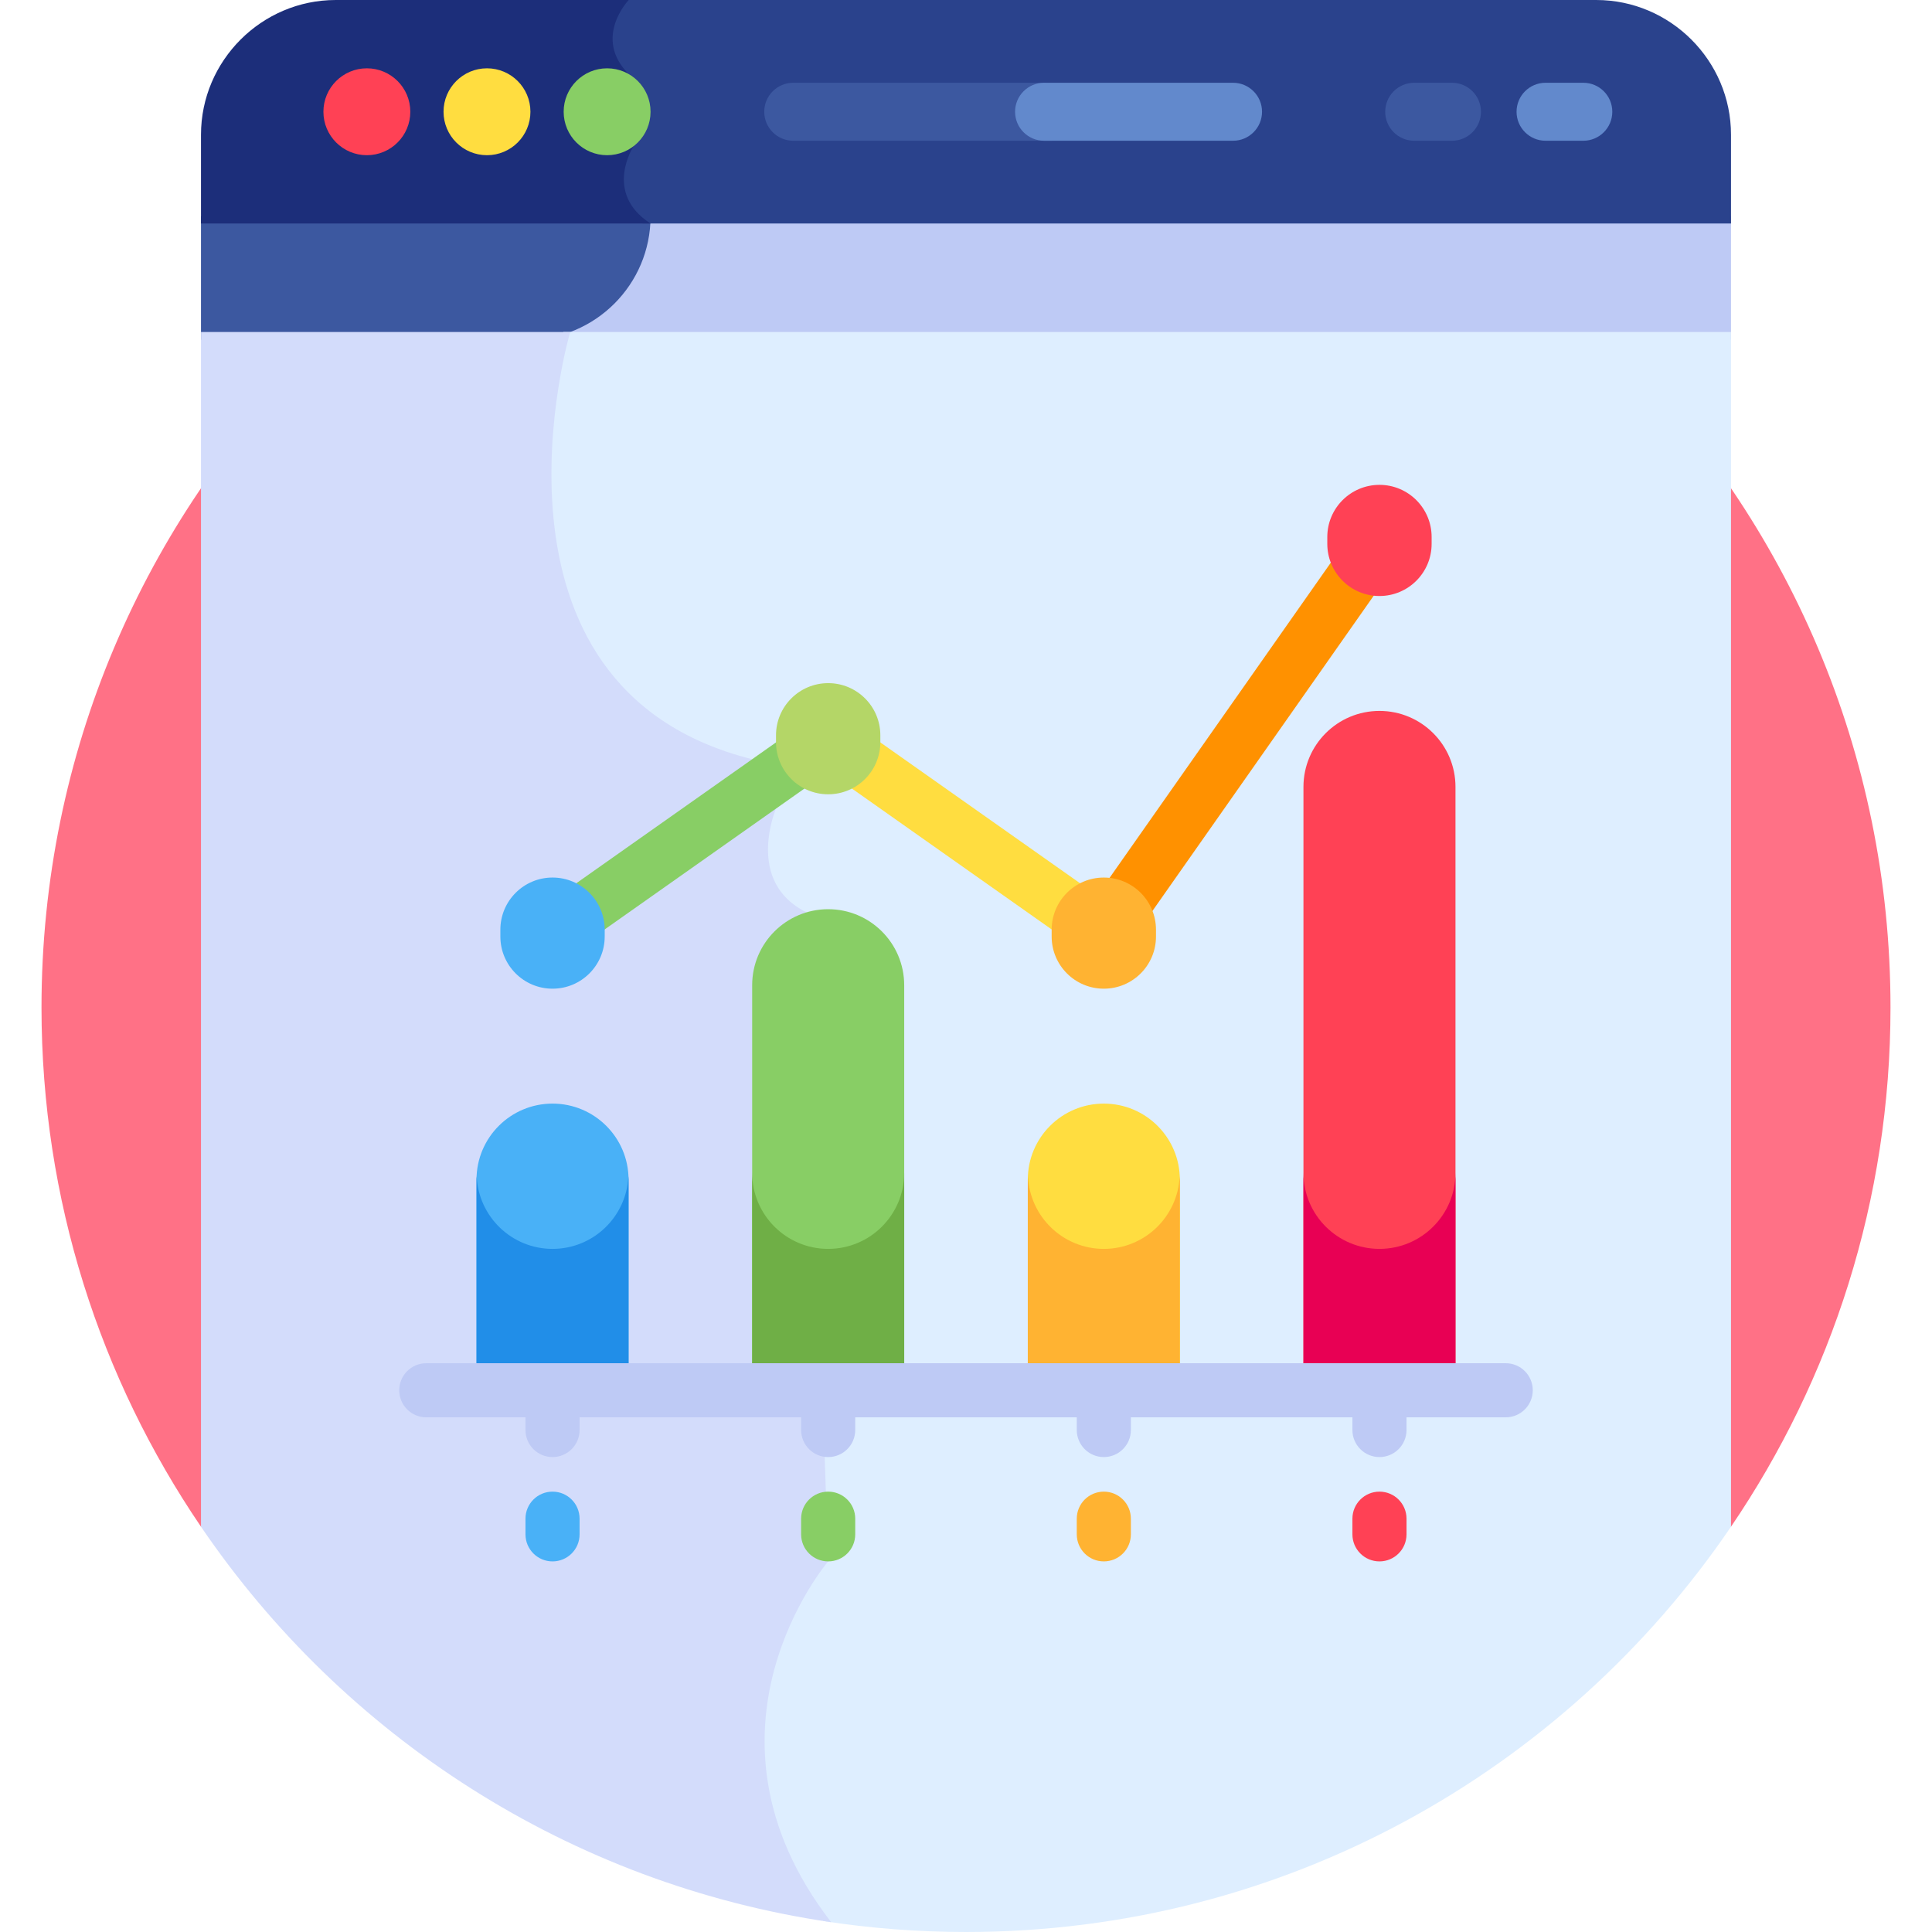 <svg id="Layer_1" enable-background="new 0 0 512 512" height="512" viewBox="0 0 512 512" width="512" xmlns="http://www.w3.org/2000/svg"><g><path d="m53.266 404.595h405.467c26.673-39.224 42.268-86.588 42.268-137.597 0-135.311-109.691-245.002-245.002-245.002s-245.001 109.691-245.001 245.002c0 51.01 15.595 98.374 42.268 137.597z" fill="#ff7186"/><path d="m170.356 57.329c0 18.063-14.643 32.706-32.706 32.706h321.083v-32.706z" fill="#becaf5"/><path d="m53.266 57.329v32.706h86.433c18.063 0 32.706-14.643 32.706-32.706z" fill="#3c58a0"/><path d="m149.241 87.987.22.299c-.783 2.855-3.546 13.701-4.504 27.922-1.841 27.335 4.566 44.979 10.266 54.968 8.954 15.691 23.438 26.223 43.06 31.309l5.735 11.874c-1.293 3.55-6.496 20.459 8.27 28.352l5.67 170.561c-2.043 2.524-11.466 14.931-15.271 33.191-3.277 15.724-2.652 38.384 15.476 62.628 12.333 1.912 24.968 2.909 37.837 2.909 84.301 0 158.652-42.582 202.734-107.405v-316.608z" fill="#deeeff"/><path d="m53.266 87.987v316.608c37.737 55.493 97.658 94.682 167.013 104.814-39.238-50.752-.804-95.621-.804-95.621l-5.718-172.012c-16.464-8.038-8.107-27.486-8.107-27.486l-6.321-13.087c-76.058-19.111-48.225-113.216-48.225-113.216z" fill="#d3dcfb"/><path d="m423.015 0h-258.445s-9.606 10.029 0 19.635l1.311 19.081s-8.171 12.36 4.476 20.518h288.377v-23.516c0-19.645-16.074-35.718-35.719-35.718z" fill="#2a428c"/><path d="m88.984 0c-19.644 0-35.718 16.073-35.718 35.718v23.515h119.138c-12.647-8.159-4.476-20.518-4.476-20.518l-1.311-19.081c-9.606-9.606 0-19.635 0-19.635h-77.633z" fill="#1c2e7a"/><path d="m108.736 29.617c0 6.359-5.155 11.514-11.514 11.514s-11.514-5.155-11.514-11.514 5.155-11.514 11.514-11.514 11.514 5.155 11.514 11.514z" fill="#ff4155"/><path d="m140.57 29.617c0 6.359-5.155 11.514-11.514 11.514s-11.514-5.155-11.514-11.514 5.155-11.514 11.514-11.514 11.514 5.155 11.514 11.514z" fill="#ffdd40"/><path d="m172.404 29.617c0 6.359-5.155 11.514-11.514 11.514s-11.514-5.155-11.514-11.514 5.155-11.514 11.514-11.514 11.514 5.155 11.514 11.514z" fill="#88ce65"/><path d="m271.053 29.617c0-4.242 3.439-7.681 7.681-7.681h-68.518c-4.242 0-7.681 3.438-7.681 7.681s3.439 7.681 7.681 7.681h68.518c-4.242 0-7.681-3.439-7.681-7.681z" fill="#3c58a0"/><path d="m334.451 29.617c0-4.242-3.439-7.681-7.681-7.681h-50.085c-4.242 0-7.681 3.438-7.681 7.681s3.439 7.681 7.681 7.681h50.085c4.242 0 7.681-3.439 7.681-7.681z" fill="#6289cc"/><g><path d="m419.596 37.298h-10.011c-4.242 0-7.681-3.438-7.681-7.681s3.439-7.681 7.681-7.681h10.011c4.242 0 7.681 3.438 7.681 7.681s-3.44 7.681-7.681 7.681z" fill="#6289cc"/></g><g><path d="m384.79 37.298h-10.012c-4.242 0-7.681-3.438-7.681-7.681s3.439-7.681 7.681-7.681h10.012c4.242 0 7.681 3.438 7.681 7.681s-3.439 7.681-7.681 7.681z" fill="#3c58a0"/></g><path d="m312.67 368.437v-55.825c0-11.126-9.02-20.146-20.146-20.146s-20.146 9.019-20.146 20.146v55.825z" fill="#ffdd40"/><path d="m385.719 368.437v-159.891c0-11.126-9.02-20.146-20.146-20.146s-20.146 9.02-20.146 20.146v159.891z" fill="#ff4155"/><path d="m166.573 368.437v-55.825c0-11.126-9.02-20.146-20.146-20.146s-20.146 9.019-20.146 20.146v55.825z" fill="#49b1f7"/><path d="m239.622 368.437v-107.343c0-11.126-9.02-20.146-20.146-20.146s-20.145 9.02-20.145 20.146v107.344h40.291z" fill="#88ce65"/><path d="m292.524 330.966c-10.824 0-19.629-8.543-20.101-19.25-.013.299-.045.593-.045.896v55.825h40.292v-55.825c0-.302-.032-.597-.045-.896-.472 10.708-9.277 19.25-20.101 19.25z" fill="#ffb332"/><path d="m365.572 330.966c-11.126 0-20.146-9.02-20.146-20.146v57.617h40.292v-57.617c.001 11.127-9.019 20.146-20.146 20.146z" fill="#e80054"/><path d="m146.427 330.966c-10.823 0-19.628-8.543-20.101-19.25-.013.299-.045.593-.045.896v55.825h40.292v-55.825c0-.302-.032-.597-.045-.896-.472 10.708-9.277 19.25-20.101 19.25z" fill="#218ee8"/><path d="m219.475 330.966c-11.126 0-20.145-9.02-20.145-20.146v57.617h40.292v-57.617c0 11.127-9.02 20.146-20.147 20.146z" fill="#6faf46"/><g><path d="m292.518 254.455c-1.423 0-2.86-.423-4.112-1.302-3.241-2.275-4.024-6.746-1.749-9.986l73.048-104.065c2.275-3.242 6.746-4.022 9.986-1.749 3.241 2.275 4.024 6.746 1.749 9.986l-73.048 104.065c-1.395 1.988-3.617 3.051-5.874 3.051z" fill="#ff9100"/></g><g><path d="m292.518 254.455c-1.428 0-2.87-.426-4.125-1.311l-73.048-51.518c-3.236-2.282-4.009-6.755-1.727-9.99 2.282-3.236 6.754-4.007 9.989-1.727l73.048 51.518c3.236 2.282 4.009 6.755 1.727 9.99-1.396 1.98-3.613 3.038-5.864 3.038z" fill="#ffdd40"/></g><g><path d="m146.433 254.455c-2.251 0-4.468-1.058-5.865-3.038-2.282-3.235-1.509-7.708 1.727-9.99l73.05-51.518c3.236-2.279 7.708-1.509 9.99 1.727 2.282 3.235 1.509 7.708-1.727 9.99l-73.049 51.518c-1.257.885-2.698 1.311-4.126 1.311z" fill="#88ce65"/></g><g><path d="m146.427 386.138c-3.959 0-7.169-3.209-7.169-7.169v-5.175c0-3.959 3.209-7.169 7.169-7.169 3.959 0 7.169 3.209 7.169 7.169v5.175c0 3.959-3.21 7.169-7.169 7.169z" fill="#becaf5"/></g><g><path d="m219.476 386.138c-3.959 0-7.169-3.209-7.169-7.169v-5.175c0-3.959 3.209-7.169 7.169-7.169 3.959 0 7.169 3.209 7.169 7.169v5.175c-.001 3.959-3.21 7.169-7.169 7.169z" fill="#becaf5"/></g><g><path d="m292.524 386.138c-3.959 0-7.169-3.209-7.169-7.169v-5.175c0-3.959 3.209-7.169 7.169-7.169 3.959 0 7.169 3.209 7.169 7.169v5.175c0 3.959-3.209 7.169-7.169 7.169z" fill="#becaf5"/></g><g><path d="m365.573 386.138c-3.959 0-7.169-3.209-7.169-7.169v-5.175c0-3.959 3.209-7.169 7.169-7.169s7.169 3.209 7.169 7.169v5.175c-.001 3.959-3.21 7.169-7.169 7.169z" fill="#becaf5"/></g><g><path d="m146.427 413.788c-3.959 0-7.169-3.209-7.169-7.169v-4.151c0-3.959 3.209-7.169 7.169-7.169 3.959 0 7.169 3.209 7.169 7.169v4.151c0 3.96-3.21 7.169-7.169 7.169z" fill="#49b1f7"/></g><g><path d="m219.476 413.788c-3.959 0-7.169-3.209-7.169-7.169v-4.151c0-3.959 3.209-7.169 7.169-7.169 3.959 0 7.169 3.209 7.169 7.169v4.151c-.001 3.96-3.21 7.169-7.169 7.169z" fill="#88ce65"/></g><g><path d="m292.524 413.788c-3.959 0-7.169-3.209-7.169-7.169v-4.151c0-3.959 3.209-7.169 7.169-7.169 3.959 0 7.169 3.209 7.169 7.169v4.151c0 3.96-3.209 7.169-7.169 7.169z" fill="#ffb332"/></g><g><path d="m365.573 413.788c-3.959 0-7.169-3.209-7.169-7.169v-4.151c0-3.959 3.209-7.169 7.169-7.169s7.169 3.209 7.169 7.169v4.151c-.001 3.96-3.21 7.169-7.169 7.169z" fill="#ff4155"/></g><g><path d="m399.031 375.606h-286.062c-3.959 0-7.169-3.209-7.169-7.169 0-3.959 3.209-7.169 7.169-7.169h286.063c3.959 0 7.169 3.209 7.169 7.169-.001 3.959-3.21 7.169-7.17 7.169z" fill="#becaf5"/></g><path d="m146.427 262.013c-7.636 0-13.825-6.189-13.825-13.825v-1.805c0-7.636 6.189-13.825 13.825-13.825s13.825 6.19 13.825 13.825v1.805c0 7.636-6.19 13.825-13.825 13.825z" fill="#49b1f7"/><path d="m219.476 210.495c-7.636 0-13.825-6.19-13.825-13.825v-1.806c0-7.636 6.19-13.825 13.825-13.825 7.636 0 13.825 6.189 13.825 13.825v1.806c0 7.636-6.189 13.825-13.825 13.825z" fill="#b4d667"/><path d="m292.524 262.013c-7.636 0-13.825-6.189-13.825-13.825v-1.805c0-7.636 6.19-13.825 13.825-13.825 7.636 0 13.825 6.19 13.825 13.825v1.805c0 7.636-6.189 13.825-13.825 13.825z" fill="#ffb332"/><path d="m365.572 157.948c-7.636 0-13.825-6.189-13.825-13.825v-1.806c0-7.636 6.19-13.825 13.825-13.825 7.636 0 13.825 6.19 13.825 13.825v1.806c.001 7.635-6.189 13.825-13.825 13.825z" fill="#ff4155"/></g></svg>
